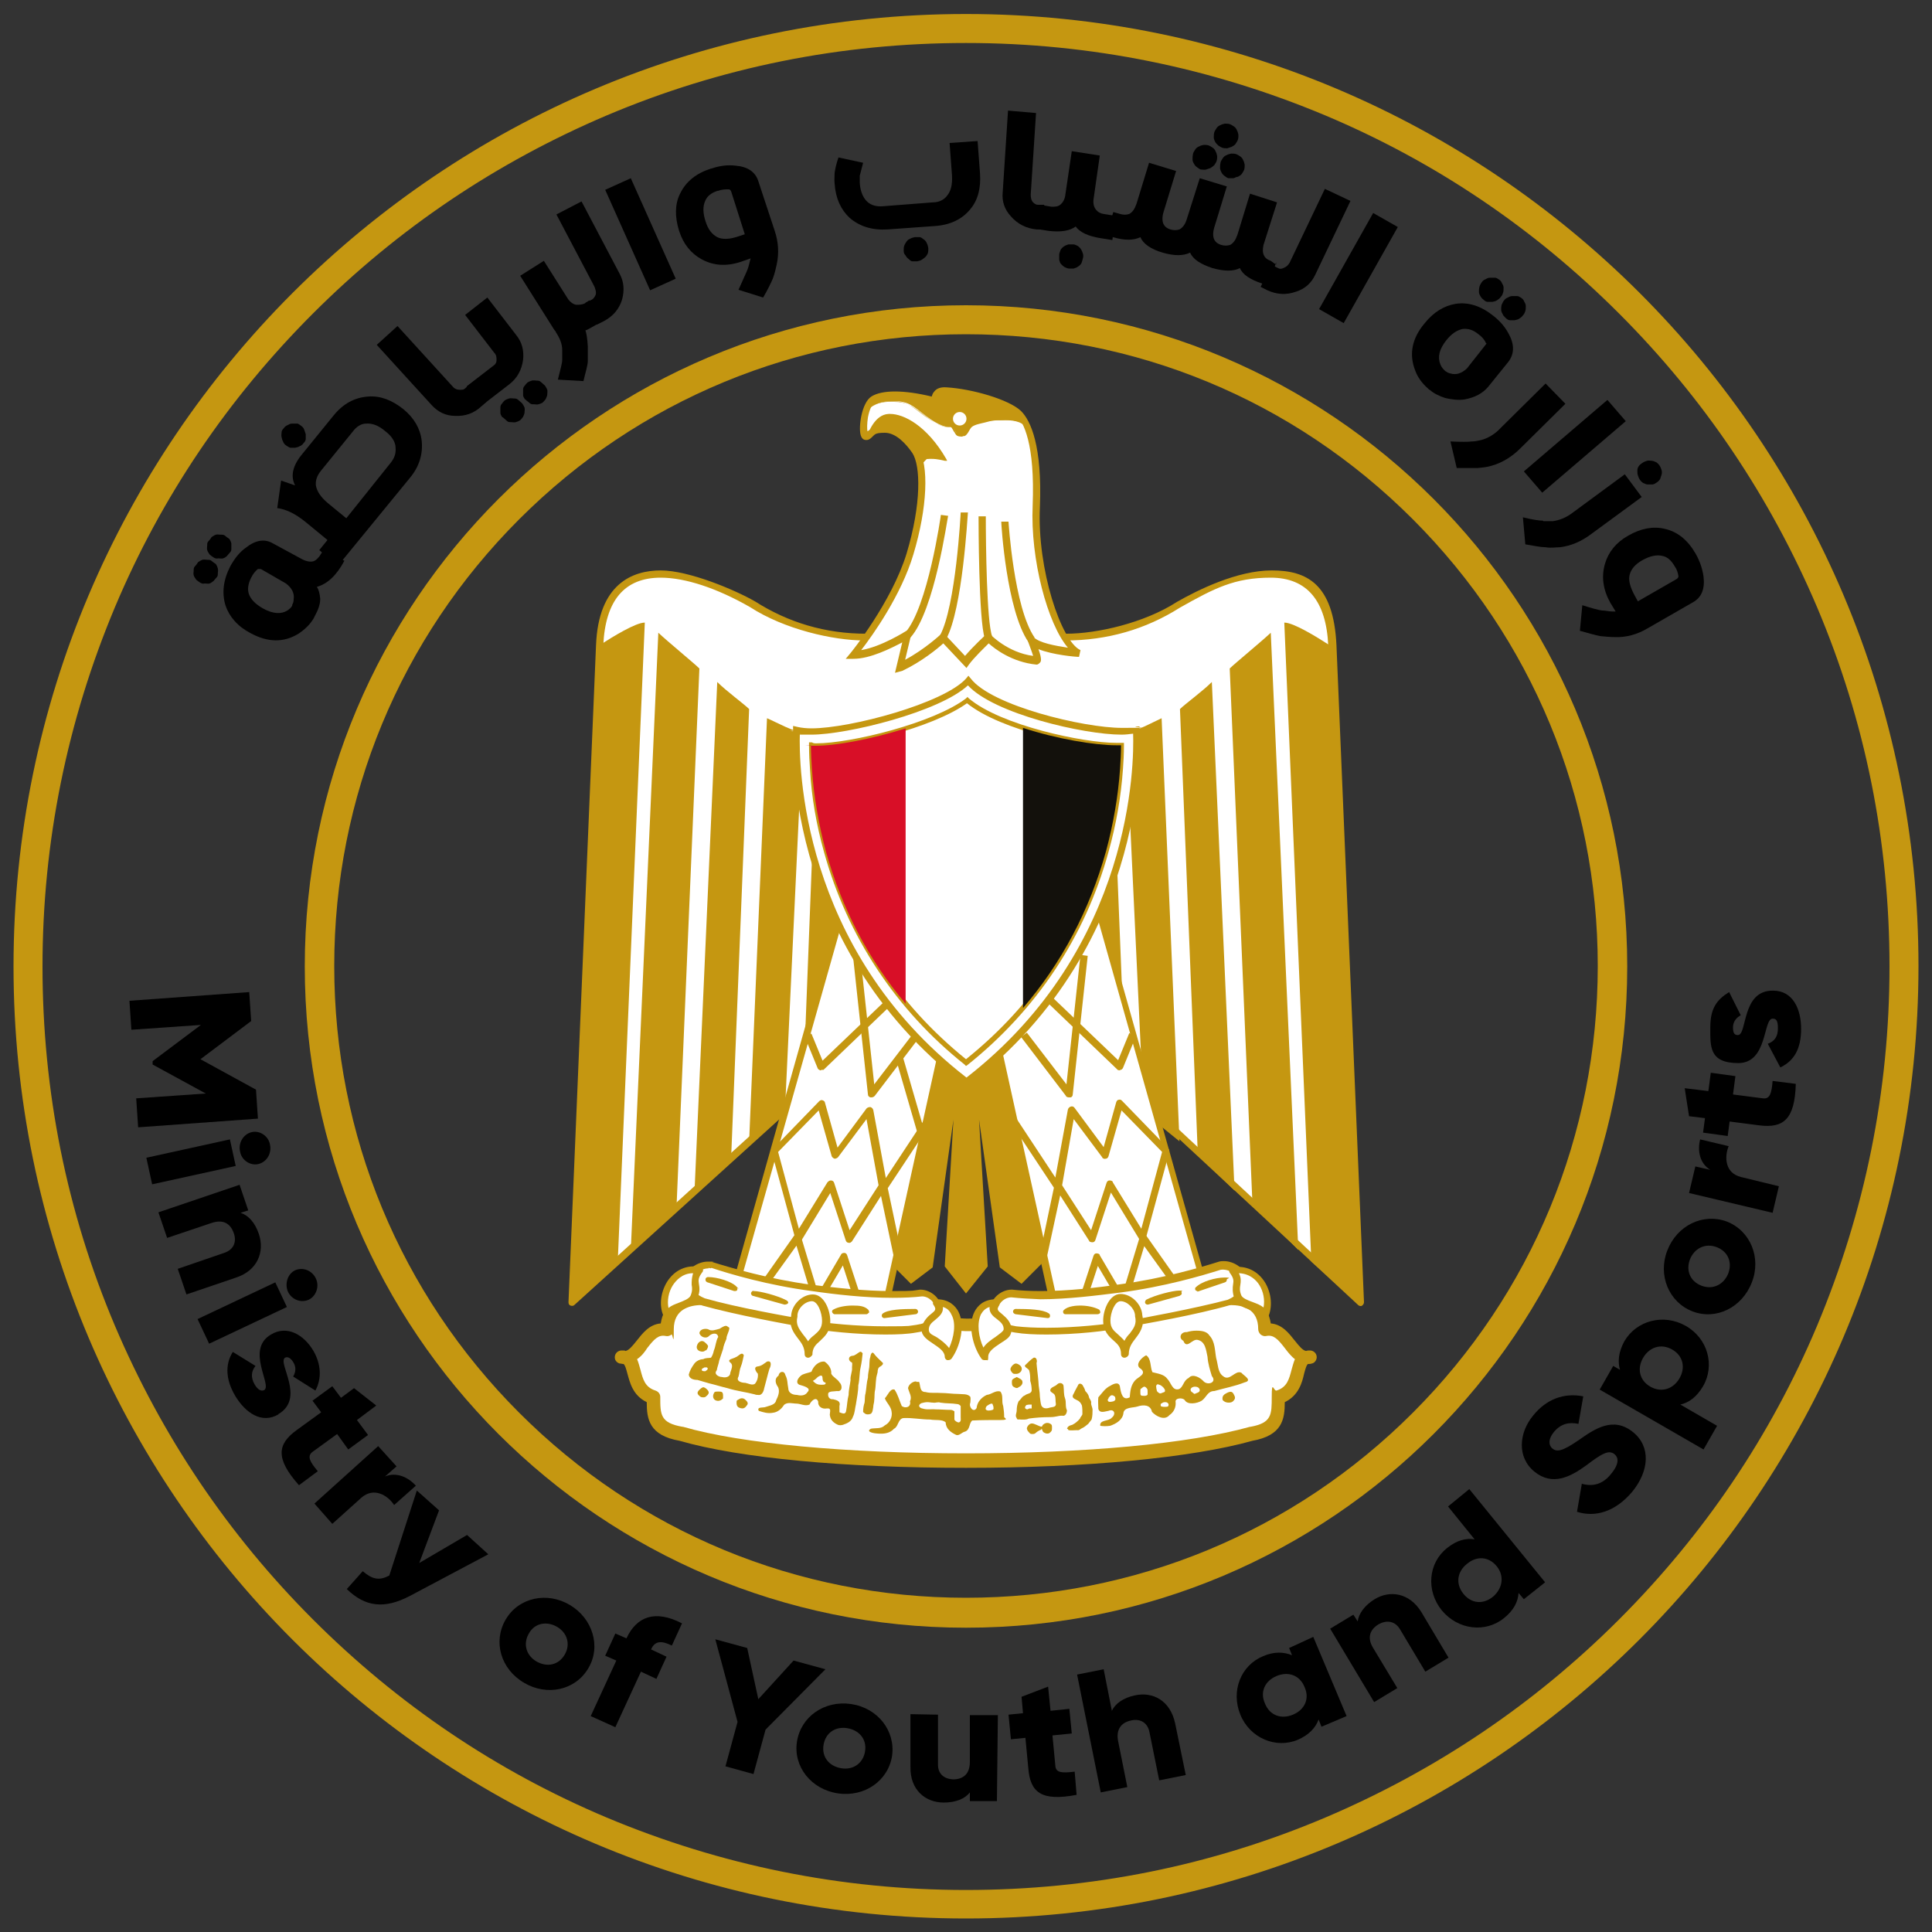 <svg xmlns="http://www.w3.org/2000/svg" viewBox="0 0 400 400"><rect x="0" y="0" width="400" height="400" fill="#333333" stroke="none"/><defs><style>      .cls-1 {        fill: #d80f27;      }      .cls-2 {        fill: #13110c;      }      .cls-3 {        fill: #c59711;      }      .cls-4 {        fill: #fff;      }    </style></defs><g><g id="Layer_2"><path class="cls-3" d="M200,8.9c25.8,0,50.8,5.1,74.4,15,22.8,9.6,43.2,23.4,60.8,41s31.3,38,41,60.8c10,23.6,15,48.6,15,74.4s-5.1,50.8-15,74.4c-9.6,22.8-23.4,43.2-41,60.8s-38,31.3-60.8,41c-23.6,10-48.6,15-74.4,15s-50.8-5.1-74.4-15c-22.8-9.6-43.2-23.4-60.8-41s-31.3-38-41-60.8c-10-23.6-15-48.6-15-74.4s5.1-50.8,15-74.4c9.6-22.8,23.4-43.2,41-60.8s38-31.3,60.8-41c23.6-10,48.6-15,74.4-15M200,2.9C91.1,2.9,2.8,91.2,2.8,200.1s88.3,197.1,197.2,197.1,197.2-88.3,197.2-197.2S308.9,2.9,200,2.9h0Z"></path><path class="cls-3" d="M200,69.2c35,0,67.8,13.6,92.5,38.3,24.7,24.7,38.3,57.6,38.3,92.5s-13.6,67.8-38.3,92.5-57.6,38.3-92.5,38.3-67.8-13.6-92.5-38.3-38.3-57.6-38.3-92.5,13.6-67.8,38.3-92.5,57.6-38.3,92.5-38.3M200,63.2c-75.6,0-136.9,61.3-136.9,136.9s61.3,136.9,136.9,136.9,136.9-61.3,136.9-136.9S275.6,63.2,200,63.2h0Z"></path><g><path d="M41.4,120.6c-.3-.2-.6-.4-.8-.6-.2-.3-.4-.6-.5-.9s0-.6,0-1,0-.6.3-.9.4-.5.6-.8c.3-.2.6-.4.9-.5s.6,0,1,0,.7,0,1,.3.6.4.8.6c.2.3.3.5.4.9s0,.6,0,1,0,.6-.3.9-.4.5-.6.7c-.3.2-.5.4-.8.5s-.6,0-1,0c-.4.1-.7,0-1-.2ZM44.2,115.4c-.3-.2-.6-.4-.8-.6-.2-.3-.4-.6-.5-.9s0-.6,0-1,0-.6.3-.9.4-.5.6-.8c.3-.2.6-.4.9-.5s.6,0,1,0,.7,0,1,.3.6.4.8.6c.2.3.3.5.4.9,0,.3,0,.6,0,1s0,.6-.3.9-.4.5-.6.7-.5.4-.8.5-.6,0-1,0c-.4.1-.7,0-1-.2ZM71.3,116.1c-1.6,3-3.5,4.8-5.7,5.4.4.6.6,1.4.7,2.5,0,1.2-.5,2.4-1.1,3.5l-.3.6c-.8,1.3-1.9,2.3-3.1,3.1-3.1,1.9-6.4,1.8-9.9-.1-2.7-1.4-4.4-3.4-5.2-5.7-.8-2.6-.5-5.3,1-8.2h0c.9-1.6,1.9-2.9,3.2-3.8,2-1.6,3.9-1.9,5.6-.9l5.9,3.2c.9.5,1.8.7,2.5.5.6-.2,1.3-.9,2-2.3l4.4,2.2ZM54.1,117.8c-.3,0-.6,0-.7,0-.5.4-1,1-1.4,1.8h0c-.6,1.2-.8,2.3-.5,3.3.4,1.2,1.4,2.2,3,3.1,2,1.1,3.7,1.2,5,.4.4-.3.8-.6,1-1q0,0,0-.2c.2-.3.3-.7.3-1.1.2-1.3-.4-2.4-1.6-3.3l-5.2-3Z"></path><path d="M67.8,111.8l-4.5-3.7c-2.2-1.8-4.2-2.7-5.9-2.9l.8-5.7,2.9,1c-1-1.9-.5-4.1,1.4-6.4l6.5-8c2-2.5,4.4-3.8,7.2-4,2.5-.2,4.9.7,7.3,2.6,2.2,1.8,3.5,4,3.8,6.5.3,2.8-.5,5.4-2.4,7.7l-14.9,18.2-3.9-3.2,1.7-2.1ZM59.2,92.2c-.3-.2-.5-.5-.6-.8-.2-.3-.2-.6-.3-.9s0-.7,0-1,.2-.6.5-.9c.2-.3.5-.5.8-.6.3-.2.6-.3.9-.3s.7,0,1,0,.6.3.9.5.5.5.6.8.2.6.3.9c0,.3,0,.6,0,1,0,.3-.2.6-.5.9-.2.3-.5.5-.8.6-.3.2-.6.2-.9.3-.3,0-.6,0-1,0-.3-.1-.6-.3-.9-.5ZM80.9,95.8c.8-1,1.1-2,1-3.1,0-1.2-.8-2.4-2.1-3.4-1.4-1.2-2.7-1.7-4-1.6-1,0-2,.6-2.8,1.7l-6.5,8c-.9,1.1-1.2,2.1-1.1,3.1.2,1.2,1,2.4,2.4,3.6l3.9,3.2,9.2-11.5Z"></path><path d="M82.3,67.5l11.4,12.5c.4.5.9.7,1.5.7s.8,0,1.1-.3l1-.9,3.4,3.7-1,.9c-1.6,1.5-3.4,2.1-5.5,2-1.9,0-3.5-.8-4.8-2.2l-11.4-12.5,4.3-3.9Z"></path><path d="M100.9,61.6l6,7.8c1.2,1.5,1.6,3.2,1.4,5.1-.3,2.1-1.2,3.8-2.9,5.1l-5.7,4.4-3.1-4,5.7-4.4c.3-.2.5-.6.5-1,0-.6,0-1.1-.5-1.6l-6-7.8,4.6-3.6ZM104,86.4c-.2-.3-.4-.6-.4-.9,0-.3,0-.7,0-1s0-.6.3-.9c.2-.3.4-.5.6-.7.3-.2.6-.3.9-.4s.7,0,1,0,.6,0,.9.3.5.4.8.7c.2.3.4.6.5.9s0,.6,0,1c0,.3-.2.6-.3.9-.2.3-.4.5-.6.7-.3.2-.6.3-.9.4s-.6,0-1,0-.6,0-.9-.3-.6-.5-.8-.7ZM108.7,82.7c-.2-.3-.4-.6-.4-.9,0-.3,0-.7,0-1s0-.6.3-.9c.2-.3.4-.5.6-.7.3-.2.6-.3.9-.4s.7,0,1,0,.6,0,.9.3.5.4.8.7c.2.3.4.6.5.9s0,.6,0,1c0,.3-.2.6-.3.9-.2.3-.4.5-.6.7s-.6.3-.9.4-.6,0-1,0-.6,0-.9-.3-.6-.4-.8-.7Z"></path><path d="M123.5,67.2c-1.4.8-2.1,1.2-2.3,1.2.2.5.4,1.6.5,3.3,0,.9,0,1.9,0,3,0,1-.5,2.4-.9,4.2l-5.3-.3c.5-2,.9-3.4.9-4.1,0-.8,0-1.4,0-2,0-1.3-.5-2.5-1.3-3.7,0-.2-.3-.4-.4-.6l-7-11.1,4.9-3.1,5,7.9c.5.7,1.1,1.1,1.7,1.2.6,0,1.2,0,1.8-.3l.9-.6,2.7,4.3-1.2.7Z"></path><path d="M120.4,41.7l7.9,15c.9,1.7,1,3.4.5,5.3-.6,2-1.9,3.5-3.8,4.5l-1.4.7-2.4-4.5,1.4-.7c.3-.2.5-.5.7-.9.2-.6,0-1.1-.2-1.7l-7.9-15,5.2-2.7Z"></path><path d="M130.6,36.9l9.3,20.8-5.3,2.4-9.3-20.8,5.3-2.4Z"></path><path d="M154.6,56.2c.3-.7.5-1.4.6-1.9l.2-.8-2,.7c-3,1-5.7.8-8.1-.5-2.2-1.2-3.8-3.1-4.7-5.9-.9-2.9-.9-5.5.2-7.7,1.2-2.5,3.3-4.2,6.4-5.2h.1c1.7-.6,3.4-.8,5-.6,2.5.2,4.1,1.3,4.7,3.2l3.4,10.3c.8,2.4.9,4.7.4,7-.2.9-.4,1.8-.8,2.9-.4.9-1,2.2-2,3.9l-5.1-1.6c.8-1.8,1.4-3.1,1.7-3.8ZM151.4,39.7c-.1-.3-.3-.5-.5-.5-.7,0-1.4,0-2.2.3h-.1c-1.3.4-2.2,1.1-2.6,2.1-.5,1.1-.5,2.5.1,4.3.5,1.6,1.3,2.6,2.4,3.2,1,.5,2.5.5,4.5-.2h0l1.2-.4-2.8-8.8Z"></path><path d="M178,36.4v1.4c.1,1.8.7,3.2,1.6,4,.8.7,1.8,1,3.2.9l10.3-.8c1.4,0,2.4-.6,3-1.4.8-1,1.1-2.3,1-4.2l-.5-6.7,5.8-.4.5,6.7c.2,3-.4,5.5-2,7.4-1.7,2.1-4.2,3.3-7.4,3.5l-9.7.7c-3.2.2-5.8-.6-7.9-2.4-1.8-1.7-2.9-4-3.1-7.1-.1-.7,0-1.4,0-2.2.1-.7.3-1.8.8-3.2l5.1,1.1c-.4,1.5-.6,2.3-.7,2.7ZM187.1,51.9c0-.3,0-.7.1-1s.3-.6.5-.9c.2-.3.5-.5.8-.6.3-.2.6-.2.9-.3.3,0,.7,0,1,0s.6.3.9.5.5.5.6.8c.2.3.2.6.3,1,0,.4,0,.7-.1,1s-.3.6-.5.8-.5.4-.8.6c-.3.2-.6.2-.9.3-.3,0-.7,0-1,0s-.6-.3-.8-.5c-.3-.2-.5-.5-.6-.7-.3-.3-.4-.6-.4-1Z"></path><path d="M214.5,23.4l-1.1,16.9c0,.6.1,1.2.5,1.6.3.3.6.5,1,.5h1.3c0,0-.3,5.1-.3,5.1h-1.3c-2.1-.2-3.9-1.1-5.3-2.7-1.3-1.4-1.9-3.1-1.7-5l1.1-16.9,5.8.5Z"></path><path d="M214.6,47.4l.7-5,2.4.4c.7,0,1.3,0,1.8-.4.6-.5,1-1.2,1.1-2.3l1.3-8.8,5.8.9-1.3,9.1c-.1.9.1,1.6.5,2.1s.9.8,1.6.9l2.5.4-.7,5-2.5-.4c-2.5-.4-4.2-1.2-5.1-2.4-1.2.9-3.1,1.2-5.6.9l-2.5-.4ZM219.3,52.6c.1-.3.2-.7.3-.9.2-.3.4-.5.7-.7s.6-.3.9-.4c.3,0,.6,0,1,0s.6.2.9.3c.3.2.5.4.7.7s.3.6.4.9c.1.3.1.7,0,1-.1.4-.2.7-.3,1-.2.3-.4.5-.7.7s-.6.3-.9.4c-.3,0-.7,0-1,0s-.6-.2-.9-.3c-.3-.2-.5-.4-.7-.6s-.3-.5-.4-.9v-1.2Z"></path><path d="M264.2,54.3l-1.5,4.8-1.4-.4c-2.4-.8-4-1.8-4.6-3.2-1.3.7-3.2.7-5.7,0-2.4-.8-4-1.8-4.6-3.2-1.4.7-3.3.7-5.7,0s-4-1.8-4.6-3.2c-1.4.7-3.3.7-5.7,0l-1.4-.4,1.5-4.8,1.4.4c.7.2,1.3.2,1.9,0,.7-.4,1.1-1,1.5-2.1l2.6-8.5,5.6,1.7-2.6,8.5c-.3,1-.3,1.9,0,2.5s.8.9,1.4,1.1c.7.2,1.3.2,1.9,0,.7-.4,1.2-1.1,1.5-2.1l2.7-8.5,5.6,1.7-2.6,8.5c-.3,1-.3,1.9,0,2.5s.8.9,1.4,1.1c.7.2,1.3.2,1.9,0,.7-.4,1.1-1,1.5-2.1l2.6-8.5,5.6,1.8-2.8,8.8c-.2.9-.2,1.6.1,2.2.3.6.8.9,1.4,1.1l1.1.8ZM247,31.8c.1-.3.3-.6.5-.9s.5-.5.8-.6c.3-.2.6-.2.9-.3.3,0,.7,0,1,.1s.6.3.9.5.5.5.6.8c.2.3.2.6.3.9,0,.3,0,.7-.1,1s-.3.6-.5.9c-.2.2-.5.4-.8.6-.3.1-.6.2-.9.3s-.7,0-1,0-.6-.3-.9-.5-.5-.5-.6-.7c-.2-.3-.3-.6-.3-.9s0-.7.1-1.1ZM251.4,27.4c.1-.3.3-.6.5-.9s.5-.5.8-.6c.3-.2.6-.2.9-.3.3,0,.7,0,1,.1s.6.3.9.5.5.5.6.8c.2.3.2.6.3.9,0,.3,0,.7-.1,1s-.3.6-.5.9-.5.4-.8.6c-.3.1-.6.2-.9.3-.3,0-.7,0-1-.1s-.6-.3-.9-.5c-.2-.2-.5-.5-.6-.7s-.3-.6-.3-.9,0-.7.1-1.1ZM252.7,33.6c.1-.3.3-.6.5-.9s.5-.5.8-.6c.3-.2.6-.2.9-.3.3,0,.7,0,1,.1s.6.3.9.5.5.5.6.8c.2.3.2.6.3.9,0,.3,0,.7-.1,1s-.3.6-.5.9c-.2.3-.5.4-.8.6-.3,0-.6.2-.9.3-.3,0-.7,0-1,0s-.6-.3-.9-.5-.5-.5-.6-.7-.3-.6-.3-.9c0-.4,0-.7.1-1.1Z"></path><path d="M279.6,41.6l-7.3,15.3c-.8,1.7-2.1,2.9-4,3.5-2,.7-3.9.6-5.9-.3l-1.4-.7,2.2-4.6,1.4.7c.3.2.7.2,1.1,0,.6-.2,1-.6,1.3-1.1l7.3-15.3,5.3,2.5Z"></path><path d="M289.4,47l-11.2,19.9-5.1-2.9,11.2-19.9,5.1,2.9Z"></path><path d="M303.2,82.7c-1.3.2-2.7,0-4-.3-1.2-.4-2.3-.9-3.2-1.7-.2,0-.3-.3-.5-.4-1.1-1-2-2.2-2.5-3.6-1.3-3.3-.7-6.6,1.9-9.7,1.9-2.4,4.1-3.7,6.5-4.1,2.7-.4,5.3.5,7.8,2.5h0c1.4,1.1,2.5,2.4,3.2,3.8,1.2,2.2,1.1,4.1-.1,5.7l-4.2,5.2c-1.1,1.3-2.7,2.2-4.9,2.6ZM307.8,71.1s-.1,0,0,0c-.1,0-.2,0-.2-.2-.3-.6-.8-1.2-1.5-1.7h0c-1.1-.9-2.1-1.2-3.2-1.1-1.2.2-2.4,1-3.5,2.4-1.4,1.8-1.8,3.4-1.2,4.9.2.5.4.8.8,1.2l.2.2c.3.2.6.4,1,.5,1.3.4,2.4,0,3.5-1l4.1-5.2ZM306.8,58.4c.2-.3.5-.5.8-.6.3-.2.6-.3.9-.3s.7,0,1,0,.6.2.9.4.5.5.6.8c.2.3.3.6.3.9s0,.7-.1,1-.2.6-.5.9c-.2.3-.5.5-.8.7s-.6.2-.9.3c-.3,0-.6,0-1,0-.3,0-.6-.2-.9-.5-.3-.2-.5-.5-.6-.7-.2-.3-.3-.6-.3-.9s0-.6.1-1c.1-.4.3-.7.5-1ZM311.4,62.2c.2-.3.5-.5.8-.6.3-.2.6-.3.9-.3s.7,0,1,0,.6.2.9.4.5.5.6.8c.2.3.3.6.3.9s0,.7-.1,1-.2.6-.5.9c-.2.3-.5.5-.8.7s-.6.2-.9.3c-.3,0-.6,0-1,0-.3,0-.6-.2-.9-.5s-.5-.5-.6-.8c-.2-.3-.3-.6-.3-.9s0-.6.1-1c.2-.4.3-.7.5-.9Z"></path><path d="M304.7,91.4c.8,0,1.4-.2,2-.3,1.4-.4,2.8-1.2,4-2.5l9.3-9.2,4.1,4.2-9.3,9.2c-1.8,1.8-3.8,3-5.9,3.6-.9.3-1.9.4-3,.5-1,0-2.4,0-4.3,0l-1.3-5.5c2.2.1,3.7.1,4.4,0Z"></path><path d="M336.6,87.2l-17.3,14.8-3.8-4.4,17.3-14.8,3.8,4.4Z"></path><path d="M319.5,107.9h2c1.5-.2,2.9-.8,4.3-1.9l10.6-7.8,3.5,4.7-10.5,7.7c-2,1.5-4.1,2.4-6.4,2.7-.9,0-1.9.2-3,0-1,0-2.4-.3-4.2-.6l-.5-5.6c2,.5,3.4.7,4.2.7ZM340.1,95.8c.3-.2.6-.3.9-.4s.7,0,1,0c.3,0,.6.2.9.3.3.2.5.4.7.7s.3.6.4.9.1.7,0,1-.2.6-.3.9c-.2.3-.4.5-.7.7s-.6.4-.9.4c-.3,0-.6,0-1,0-.3,0-.6-.2-.9-.3-.3-.2-.5-.4-.7-.7s-.3-.6-.4-.9-.1-.6-.1-1,.1-.6.3-.9.5-.5.8-.7Z"></path><path d="M331.7,126.4c.8,0,1.4.2,2,.2h.8l-1.1-1.8c-1.5-2.7-1.9-5.4-1.1-8.1.7-2.4,2.3-4.4,4.8-5.8,2.6-1.5,5.2-2,7.6-1.4,2.7.6,4.8,2.4,6.4,5.2h0c.9,1.6,1.4,3.2,1.6,4.7.3,2.5-.4,4.3-2.2,5.3l-9.4,5.4c-2.2,1.3-4.5,1.9-6.8,1.8-.9,0-1.9-.1-3-.2-1-.2-2.4-.6-4.2-1.1l.5-5.3c1.9.6,3.3,1,4.1,1.1ZM347.1,119.9c.3-.2.4-.4.4-.6-.1-.7-.3-1.4-.8-2.1h0c-.7-1.2-1.5-1.9-2.5-2.1-1.2-.3-2.6,0-4.2.9-1.4.8-2.3,1.8-2.6,3-.3,1.1.1,2.6,1.1,4.4h0l.6,1.1,8-4.6Z"></path></g><g><path d="M28.6,233.4l-.4-6,14.4-1-11-6v-.7l10-7.5-14.4,1-.4-6,24.8-1.8.4,6-10.5,7.9,11.5,6.3.4,6-24.8,1.8Z"></path><path d="M47.6,235.9l1.2,5.5-17.3,3.8-1.2-5.5,17.3-3.8ZM52.1,234.4c1.7-.4,3.5.8,3.8,2.6.4,1.8-.7,3.6-2.4,4s-3.5-.8-3.8-2.6c-.4-1.8.7-3.6,2.4-4Z"></path><path d="M48.9,264.5l-10.3,3.5-1.8-5.3,9.6-3.3c2.1-.7,2.6-2.4,2-4.1-.7-2-2.2-2.9-4.6-2.1l-9.2,3.1-1.8-5.3,16.8-5.7,1.8,5.3-1.6.5c1.6.5,3,2,3.8,4.4,1.2,3.6-.2,7.5-4.7,9Z"></path><path d="M57,265.5l2.4,5.1-16.1,7.6-2.4-5.1,16.1-7.6ZM61.1,263c1.6-.7,3.5,0,4.3,1.7s0,3.7-1.5,4.4c-1.6.7-3.5,0-4.3-1.7-.7-1.7,0-3.7,1.5-4.4Z"></path><path d="M57.7,292.8c-3.5,2.1-6.9-.3-9-3.8-1.9-3.2-2.2-6.4-.5-9.1l4.7,2.9c-.9,1.1-1,2.4-.2,3.8.7,1.2,1.4,1.5,2,1.2,1.7-1-3.9-8.4,1.4-11.5,3.3-2,6.8,0,8.8,3.4,1.5,2.6,1.8,5.6.4,8.2l-4.6-2.9c.5-.9.7-1.9,0-3-.5-.8-1.1-1.2-1.7-.9-1.6,1.1,4.3,8.4-1.4,11.7Z"></path><path d="M69.8,296.9l-5.1,3.7c-1.2.9-.5,2.1,1.1,4l-3.9,2.9c-4.9-5.5-4.5-8.5-.5-11.4l5.1-3.7-1.8-2.4,4.1-3,1.8,2.4,2.7-2,4.6,3.6-4,3,2.3,3.1-4.1,3-2.3-3.2Z"></path><path d="M86.1,307.6l-4.5,4c-1.3-2-4.2-3.8-6.8-1.5l-6,5.4-3.7-4.2,13.2-11.9,3.8,4.2-2.4,2.1c2.3-1,4.8.1,6.4,1.9Z"></path><path d="M101.1,321.8l-16.2,8.6c-5.3,2.8-9.3,2.3-13.1-1.4l3.3-3.7c2,1.7,3.4,2,5.5.9l5.7-17.6,4.6,4.1-4.1,10.9,9.9-5.8,4.4,4Z"></path><path d="M104.7,335.3c2.7-4.6,8.6-5.8,13.3-3,4.7,2.8,6.5,8.6,3.8,13.1-2.7,4.6-8.6,5.8-13.3,3-4.8-2.8-6.5-8.5-3.8-13.1ZM116.9,342.6c1.3-2.2.5-4.6-1.6-5.8-2.1-1.2-4.6-.8-5.8,1.4-1.3,2.2-.5,4.6,1.6,5.8s4.5.8,5.8-1.4Z"></path><path d="M134.8,341.5l3.2,1.5-2.1,4.6-3.2-1.5-5.3,11.5-5.1-2.3,5.3-11.5-2.3-1,2.1-4.6,2.3,1c2.1-4.5,5.9-6,11.5-3.1l-2.1,4.6c-2-1-3.5-1.1-4.3.8Z"></path><path d="M158.5,358.1l-2.5,9.2-5.8-1.6,2.5-9.2-4.6-17.1,6.6,1.8,2.3,10.6,7.3-8,6.6,1.8-12.4,12.5Z"></path><path d="M165,360.6c.8-5.2,5.7-8.6,11.2-7.8,5.5.8,9.2,5.5,8.5,10.7-.8,5.2-5.7,8.6-11.2,7.8-5.5-.8-9.3-5.5-8.5-10.7ZM179.1,362.6c.4-2.5-1.2-4.4-3.7-4.8s-4.5,1-4.9,3.5,1.2,4.4,3.7,4.8c2.4.4,4.5-1,4.9-3.5Z"></path><path d="M206.6,355.1l-.2,17.8h-5.6v-1.8c-1,1.3-2.9,2.1-5.4,2.1-3.8,0-7-2.6-6.9-7.4v-10.9c.1,0,5.7.1,5.7.1v10.1c-.1,2.2,1.3,3.2,3.1,3.3,2.1,0,3.5-1.1,3.5-3.6v-9.7h5.8Z"></path><path d="M217.9,359.3l.6,6.3c.1,1.5,1.5,1.5,4,1.2l.4,4.8c-7.3,1.4-9.6-.5-10-5.5l-.6-6.3-3,.3-.5-5.1,3-.3-.3-3.4,5.5-2.1.5,5,3.9-.4.5,5.1-4,.4Z"></path><path d="M243.3,356.8l2.2,10.7-5.5,1.1-2-9.9c-.4-2.2-2.1-2.9-3.8-2.5-2,.4-3.2,1.8-2.7,4.3l1.9,9.5-5.5,1.1-4.9-24.4,5.5-1.1,1.7,8.6c.7-1.5,2.4-2.7,4.8-3.2,3.7-.8,7.3,1.1,8.3,5.8Z"></path><path d="M271.9,338.9l6.9,16.4-5.2,2.2-.6-1.5c-.6,1.7-2,3.2-4.3,4.2-4.5,1.9-9.9-.3-11.9-5.2-2-4.9.1-10.2,4.7-12.1,2.3-1,4.3-.9,6-.2l-.6-1.5,5-2.3ZM270.1,349.3c-1-2.5-3.4-3.3-5.8-2.3s-3.5,3.3-2.4,5.7c1,2.5,3.4,3.3,5.8,2.3s3.5-3.3,2.4-5.7Z"></path><path d="M294.3,333.8l5.6,9.4-4.8,2.9-5.2-8.7c-1.1-1.9-2.9-2-4.5-1.1-1.8,1.1-2.4,2.8-1.1,4.9l5,8.3-4.8,2.9-9.1-15.2,4.8-2.9.9,1.4c.2-1.6,1.4-3.3,3.5-4.6,3.1-1.9,7.2-1.4,9.7,2.7Z"></path><path d="M304.2,308.3l15.7,19.3-4.4,3.5-1.1-1.3c-.1,1.8-1,3.6-3,5.2-3.8,3.1-9.5,2.5-12.9-1.6-3.3-4.1-2.8-9.8,1.1-12.9,2-1.6,3.9-2.1,5.7-1.8l-5.5-6.8,4.4-3.6ZM309.9,324.3c-1.7-2.1-4.2-2.2-6.2-.5-2,1.6-2.4,4.1-.7,6.2s4.2,2.2,6.2.5c1.9-1.7,2.3-4.2.7-6.2Z"></path><path d="M326.5,313l1-5.8c2.2.6,4.3.2,6.1-2.1,1.8-2.2,1.4-3.4.7-4-1.2-1-2.6-.2-5.9,2.3-3.3,2.4-7,4.3-10.7,1.3s-3.2-8.1-.3-11.6c2.7-3.4,6.4-4.8,10.4-4l-1,5.7c-1.9-.4-3.6-.1-5.1,1.7-1.2,1.5-1.1,2.7-.3,3.4.9.7,1.9.7,5.4-1.7,3.4-2.4,7.2-5,11.3-1.7,3.7,3,3.4,8-.2,12.4-3.5,4.1-7.6,5.3-11.4,4.1Z"></path><path d="M349,274.5c4.6,2.6,6.1,8.2,3.6,12.5-1.3,2.2-2.9,3.4-4.7,3.8l7.6,4.4-2.8,4.9-21.5-12.4,2.8-4.9,1.4.8c-.5-1.7-.3-3.7.9-5.9,2.5-4.3,8.1-5.8,12.7-3.2ZM346.2,279.4c-2.3-1.3-4.7-.5-6,1.7s-.8,4.7,1.5,6,4.7.5,6-1.7.8-4.7-1.5-6Z"></path><path d="M350.4,271.5c-4.9-1.9-7.2-7.5-5.2-12.6,2-5.2,7.4-7.8,12.3-6,4.9,1.9,7.2,7.5,5.2,12.6-2,5.2-7.4,7.9-12.3,6ZM355.4,258.2c-2.4-.9-4.6.3-5.5,2.5-.9,2.3,0,4.6,2.4,5.5s4.6-.3,5.5-2.5c.9-2.3,0-4.6-2.4-5.5Z"></path><path d="M352,235.9l5.9,1.4c-.9,2.2-.8,5.6,2.6,6.4l7.8,1.9-1.3,5.5-17.3-4.1,1.3-5.5,3.1.7c-2.2-1.3-2.7-4-2.1-6.3Z"></path><path d="M358.8,226.6l6.2.8c1.5.2,1.8-1.2,2-3.6l4.8.6c-.2,7.4-2.6,9.2-7.5,8.6l-6.2-.8-.4,3-5.1-.7.4-3-3.3-.4-.9-5.8,4.9.6.5-3.8,5.1.7-.5,3.8Z"></path><path d="M367.1,205.1c4.1,0,5.8,3.8,5.8,7.9s-1.4,6.6-4.3,8l-2.6-4.9c1.4-.5,2.1-1.5,2.1-3.2s-.4-2-1.1-2c-2,0-1,9.2-7.1,9.2s-5.8-3.5-5.8-7.4,1.3-5.7,3.9-7.3l2.4,4.8c-.9.5-1.6,1.3-1.6,2.5s.3,1.6,1,1.6c2,0,.7-9.3,7.3-9.2Z"></path></g><g><g><path class="cls-4" d="M201,194.8l80.7,74.9-5.7-136c-.8-20.6-18.8-15.9-31.8-8.4-13.2,8.4-28.2,8.4-44.1,2.9-15.9,5.6-30.9,5.6-44.1-2.9-13-7.4-30.9-12.2-31.8,8.4l-5.7,136,82.5-74.9h0Z"></path><path class="cls-3" d="M281.7,270.4c-.2,0-.4-.1-.5-.2l-80.2-74.4-82.1,74.4c-.2.2-.5.2-.8.1s-.4-.4-.4-.7l5.7-136c.5-12.8,7.6-15.5,13.4-15.5s15.3,4,19.5,6.4c6.9,4.4,14.6,6.7,23,6.7s13.3-1.3,20.5-3.8c.2,0,.3,0,.5,0,7.3,2.5,14.2,3.8,20.5,3.8s16.1-2.2,22.9-6.6c4.2-2.4,12.4-6.5,19.6-6.5s12.8,2.7,13.4,15.5l5.7,136c0,.3-.2.6-.4.7,0,.1-.2.1-.3.1ZM136.8,119.6c-7.5,0-11.5,4.7-11.9,14.1l-5.7,134.2,81.2-73.7c.3-.3.7-.3,1,0l79.3,73.7-5.7-134.2c-.4-9.3-4.4-14.1-11.9-14.1s-11.7,2.2-18.8,6.2c-7.1,4.5-15.1,6.8-23.7,6.8s-13.4-1.3-20.8-3.8c-7.3,2.5-14.3,3.8-20.8,3.8s-16.6-2.3-23.7-6.9c-6.8-3.9-13.4-6.1-18.5-6.1Z"></path></g><g id="w"><path class="cls-3" d="M133.5,128.9l-5.6,132.3-9.5,8.4,5.7-136c2.8-1.8,7.5-4.7,9.4-4.7h0Z"></path><path class="cls-3" d="M144.8,138.4l-4.7,110.7-9.5,9.7,5.7-127.8c1.9,1.8,7.5,6.4,8.5,7.4h0Z"></path><path class="cls-3" d="M155.1,146.8l-3.7,92.3-7.6,7.4,4.7-105.3c1.9,1.9,5.6,4.6,6.6,5.6h0Z"></path><path class="cls-3" d="M166.2,151.6l-3.7,78.7-7.4,6,3.7-87.6c1.9.8,5.6,2.9,7.4,2.9h0Z"></path><path class="cls-3" d="M176.6,151.6l-2.7,65.6-7.6,7.4,2.8-72.2c1.9,0,6.6,0,7.5-.8h0Z"></path></g><g id="w-2" data-name="w"><path class="cls-3" d="M265.9,128.9c1.9,0,6.6,2.9,9.4,4.7l5.7,136-9.5-8.4-5.6-132.3h0Z"></path><path class="cls-3" d="M254.6,138.4c1-1,6.6-5.6,8.5-7.4l5.7,127.8-9.5-9.7-4.7-110.7h0Z"></path><path class="cls-3" d="M244.3,146.8c1-1,4.7-3.7,6.6-5.6l4.7,105.3-7.6-7.4-3.7-92.3h0Z"></path><path class="cls-3" d="M233.1,151.6c1.9,0,5.6-2.1,7.4-2.9l3.7,87.6-7.4-6-3.7-78.7h0Z"></path><path class="cls-3" d="M222.8,151.6c.9.8,5.6.8,7.4.8l2.9,72.2-7.6-7.4-2.7-65.6h0Z"></path></g><g><path class="cls-3" d="M203.8,209.7l11.3,51.5-3.7,3.7-3.9-2.9-6.4-46,2.7,46-3.7,4.7-3.7-4.7,2.7-46-6.4,46-3.9,2.9-3.7-3.7,11.3-51.5h7.4Z"></path><path class="cls-3" d="M200,267.8l-4.4-5.6,1.8-30.4-4.3,30.6-4.5,3.4-4.3-4.3,11.5-52.4h8.5l11.5,52.4-4.3,4.3-4.5-3.4-4.3-30.6,1.8,30.4-4.5,5.6ZM197,261.9l3.1,3.9,3.1-3.9-2.7-45.7h1.3c0-.1,6.4,45.6,6.4,45.6l3.2,2.4,3.1-3.1-11.1-50.7h-6.4l-11.1,50.7,3.1,3.1,3.2-2.4,6.4-45.7h1.3c0,.1-2.9,45.8-2.9,45.8Z"></path></g><g id="b"><g><path class="cls-4" d="M174.7,187l-22.5,79.8,30.9,4.7,13.2-60-21.6-24.5h0Z"></path><path class="cls-3" d="M183.1,272.1h-.1l-30.9-4.7c-.2,0-.4-.1-.5-.3-.1-.2-.1-.4-.1-.6l22.5-79.8c.1-.2.3-.4.5-.5.3-.1.5,0,.7.2l21.6,24.5c.1.2.2.4.2.6l-13.2,60c0,.4-.3.6-.7.6ZM153.1,266.1l29.5,4.5,13-59-20.5-23.3-22,77.8Z"></path></g><path class="cls-3" d="M170,221.6h-.2c-.2-.1-.4-.2-.5-.4l-2.7-6.6,1.4-.6,2.3,5.6,13.8-13.2,1,1.1-14.6,14c-.2,0-.3,0-.5,0Z"></path><path class="cls-3" d="M180.4,227.2h-.2c-.3-.1-.5-.3-.5-.6l-3.1-28.7,1.5-.2,2.9,26.8,8.2-10.7,1.2.9-9.3,12.2c-.2.2-.4.3-.7.3Z"></path><rect class="cls-3" x="187.8" y="218.5" width="1.5" height="18.2" transform="translate(-55.9 61.5) rotate(-16.2)"></rect><path class="cls-3" d="M185.3,261.4l-2.9-13.8-6,9.4c-.2.2-.4.4-.7.3-.3,0-.5-.2-.6-.5l-3.2-9.8-5.9,9.7c-.2.3-.4.4-.7.4s-.5-.3-.6-.5l-4.9-18c-.1-.3,0-.5.2-.7l9.6-9.9c.2-.2.5-.3.7-.2.3.1.5.3.5.5l2.6,9.3,6-8.1c.2-.2.5-.3.8-.3.3.1.5.3.6.6l2.6,14.1,9.3-14.1,1.3.8-10.2,15.4,3.2,15.2-1.7.2ZM172,244.4h0c.4,0,.6.2.7.5l3.2,9.8,6-9.3-2.5-13.7-5.9,7.9c-.2.2-.5.3-.7.3-.3-.1-.5-.3-.6-.5l-2.7-9.5-8.4,8.6,4.3,15.9,5.9-9.6c.2-.2.4-.4.7-.4Z"></path><path class="cls-3" d="M177.7,271.8l-3.2-9.8-4.7,8c-.2.3-.4.4-.7.4s-.5-.2-.6-.5l-3.6-12-5.4,7.5-1.2-.9,6.2-8.8c.2-.2.4-.4.7-.3.3,0,.5.2.6.5l3.6,11.9,4.7-8c.1-.3.4-.4.7-.4s.5.2.6.5l3.7,11.3-1.4.6Z"></path></g><g id="b-2" data-name="b"><g><path class="cls-4" d="M227.1,187l-21.6,24.5,13.2,60,30.9-4.7-22.5-79.8h0Z"></path><path class="cls-3" d="M218.7,272.3l30.9-4.7c.2,0,.4-.1.5-.3,0-.2.2-.4,0-.6l-22.5-79.8c0-.3-.2-.4-.5-.5s-.5,0-.7.2l-21.6,24.5c-.2.2-.2.4-.2.6l13.2,60c0,.3.4.5.7.5s0,0,0,.1ZM226.8,188.5l21.9,77.7-29.5,4.5-13-59,20.6-23.2Z"></path></g><path class="cls-3" d="M232,221.5c.2,0,.4-.2.5-.4l2.7-6.6-1.4-.6-2.3,5.6-13.8-13.2-1,1.1,14.6,14c0,.1.3.2.5.2q0,0,.2-.1Z"></path><path class="cls-3" d="M221.6,227.2c.3,0,.5-.3.5-.6l3.1-28.7-1.5-.2-2.9,26.8-8.2-10.7-1.2.9,9.3,12.2c0,.2.4.3.6.3h.3Z"></path><polygon class="cls-3" points="215 236.7 210 219.2 210 219.2 215 236.7"></polygon><path class="cls-3" d="M219.5,247.5l6,9.4c0,.2.4.3.7.3s.5-.2.6-.5l3.2-9.8,5.9,9.7c0,.3.4.4.7.4s.5-.2.6-.5l4.9-18c0-.2,0-.5-.2-.7l-9.6-9.9c-.2-.2-.4-.3-.7-.2-.2,0-.4.2-.5.5l-2.6,9.3-6-8.1c-.2-.3-.5-.4-.8-.3s-.5.3-.6.6l-2.6,14.1-9.3-14.1-1.2.8,10.2,15.4-3.2,15.2,1.5.3,3-13.9ZM222.3,231.7l5.9,7.9c0,.2.4.4.7.3.3,0,.5-.2.6-.5l2.7-9.5,8.4,8.6-4.3,15.9-5.9-9.6c0-.3-.4-.4-.7-.4s-.5.2-.6.5l-3.2,9.8-6-9.3,2.4-13.7Z"></path><path class="cls-3" d="M227.3,262.1l4.7,8c0,.3.4.4.7.4s.5-.2.6-.5l3.6-12,5.4,7.5,1.2-.9-6.2-8.8c0-.2-.4-.3-.7-.3s-.5.2-.6.5l-3.6,11.9-4.7-8c0-.3-.4-.4-.7-.4s-.5.2-.6.5l-3.7,11.3,1.4.5,3.2-9.7Z"></path></g><g><g><path class="cls-4" d="M200,302.5c23.5,0,46-1.9,59.1-5.6,5.6-1,5.6-3.9,5.6-7.6,5.6-1.9,2.7-8.4,6.6-8.4-3.9,1-4.7-6.6-9.5-5.6,0-6.6-6.6-7.4-12.2-5.6-11.2,3.7-30.9,4.6-49.7,4.6-18.8-.8-38.4-.8-49.7-4.6-5.6-1.9-12.2-1-12.2,5.6-4.7-1-5.6,6.6-9.5,5.6,3.9,0,1,6.6,6.6,8.4,0,3.7,0,6.6,5.7,7.6,13.3,3.7,35.8,5.6,59.2,5.6h0Z"></path><path class="cls-3" d="M200,303.9c-25.2,0-46.8-2-59.3-5.6-6.3-1.1-6.8-4.5-6.8-8-2.9-1.4-3.5-4.1-4-5.9-.3-1.1-.5-1.8-.8-2-.3,0-.5-.1-.8-.1-.7-.2-1.1-.8-1-1.5s.7-1.2,1.4-1.2.6,0,.8.1c.7-.1,1.5-1.1,2.3-2.1,1.2-1.5,2.6-3.4,5-3.6.6-4,3.7-6.4,8.5-6.4s3.6.3,5.4.9c9.1,3,23.7,3.5,39.2,4.1,3.4.1,6.7.2,10.1.4,24,0,40.1-1.5,49.2-4.5,1.8-.6,3.7-.9,5.4-.9,4.8,0,7.9,2.4,8.5,6.4,2.4.2,3.8,2.1,5,3.6.8,1,1.6,2,2.3,2.1.3-.1.5-.1.8-.1.7,0,1.3.5,1.4,1.2s-.4,1.4-1,1.5c-.3.1-.5.1-.8.1-.3.2-.5.9-.8,2-.4,1.8-1.1,4.5-4,5.9,0,3.5-.5,6.9-6.7,8-12.5,3.5-34.2,5.6-59.3,5.6ZM131.9,281.4c.3.7.5,1.5.7,2.2.5,1.9.9,3.6,3.1,4.3.6.2,1,.7,1,1.3,0,3.7,0,5.4,4.6,6.2h.1c12.1,3.5,34,5.5,58.6,5.5s46.3-2,58.8-5.5h.1c4.4-.8,4.4-2.5,4.4-6.2s.4-1.1,1-1.3c2.2-.7,2.6-2.4,3.1-4.3.2-.7.4-1.5.7-2.2-.8-.6-1.5-1.5-2.1-2.3-1.4-1.8-2.3-2.8-3.8-2.5-.4.1-.8,0-1.2-.3-.3-.3-.5-.7-.5-1.1,0-4.2-3.1-5-5.8-5s-3,.3-4.6.8c-9.4,3.1-25.8,4.6-50.1,4.6-3.4-.2-6.8-.3-10.1-.4-15.7-.6-30.5-1.1-40-4.2-1.6-.5-3.1-.8-4.6-.8-2.6,0-5.8.9-5.8,5s-.2.8-.5,1.1c-.3.3-.8.4-1.2.3-1.5-.3-2.4.7-3.8,2.5-.5.8-1.2,1.7-2.1,2.3Z"></path></g><g><path class="cls-4" d="M168.1,266.8c7.6,1,16.1,1.9,22.6,1,3.7,0,6.4,6.4-1,7.4-6.6.8-16.9,0-22.5-1-4.7-.8-15-2.7-21.6-4.6-6.6-2.9-1.9-8.4,1.9-7.6,5.7,1.9,13.2,3.8,20.6,4.8h0Z"></path><path class="cls-3" d="M183.3,276.3c-6,0-12.5-.7-16.2-1.4-4.1-.7-14.9-2.7-21.7-4.6-4-1.7-4-4.2-3.8-5.2.4-2.2,2.7-3.9,5-3.9s.6,0,.9.1c3.9,1.2,11.6,3.5,20.5,4.7h.1c4.7.6,10.8,1.3,16.4,1.3s4.2-.1,6-.3h0c2.3,0,4.4,1.9,4.5,4.2.1.9-.1,4-5.4,4.7-1.6.3-3.8.4-6.3.4ZM146.7,262.6c-1.6,0-3.3,1.3-3.6,2.7-.3,1.4.7,2.6,2.8,3.5,6.6,1.9,17.4,3.8,21.5,4.5,3.7.7,10.1,1.3,16,1.3s4.5-.1,6.3-.3c2.7-.4,4.2-1.5,4.1-3.1-.1-1.5-1.5-2.8-2.9-2.8-1.7.2-3.8.3-6.1.3-5.7,0-11.9-.7-16.7-1.4-9.1-1.2-16.9-3.5-20.8-4.8-.2.2-.4,0-.6,0Z"></path></g><g><path class="cls-4" d="M232,266.8c-7.6,1-16.1,1.9-22.5,1-3.9,0-6.6,6.4.8,7.4,6.6.8,16.9,0,22.5-1,4.7-.8,15-2.7,21.6-4.6,6.6-2.9,1.9-8.4-1.9-7.6-5.6,1.9-13.1,3.8-20.5,4.8h0Z"></path><path class="cls-3" d="M216.7,276.3c-2.5,0-4.7-.1-6.5-.4-5.2-.7-5.4-3.8-5.3-4.7.2-2.3,2.3-4.2,4.6-4.2,1.8.2,3.8.3,6,.3,5.6,0,11.7-.7,16.4-1.4,8.9-1.2,16.7-3.5,20.5-4.7.4-.1.7-.1,1-.1,2.3,0,4.6,1.8,5,3.9.2,1,.3,3.5-3.7,5.2-6.9,2-17.7,3.9-21.8,4.6-3.7.8-10.2,1.5-16.2,1.5ZM209.4,268.6c-1.6,0-2.9,1.5-3,2.9-.1,1.6,1.4,2.7,4,3.1,1.8.2,3.9.3,6.3.3,5.9,0,12.3-.7,15.9-1.3,4.1-.7,14.8-2.7,21.6-4.5,2-.9,3-2.1,2.7-3.5-.3-1.6-2.5-3-4.2-2.7-3.8,1.2-11.6,3.5-20.7,4.7-4.8.6-11,1.4-16.6,1.4-2.2-.1-4.2-.2-6-.4Z"></path></g><g><path class="cls-4" d="M144.8,263.1c-5.7-1-8.4,5.6-6.6,9.3.8-1.9,4.7-1.9,5.6-3.7,1-2.9-.9-2.9,1-5.6h0Z"></path><path class="cls-3" d="M138.2,273.1c-.3,0-.5-.2-.7-.4-1.1-2.1-.8-5,.6-7.3,1.5-2.4,4-3.6,6.8-3.1.3,0,.5.2.6.4.1.2.1.5-.1.7-.9,1.2-.8,1.7-.7,2.4.1.7.3,1.5-.3,3-.6,1.3-1.9,1.8-3.2,2.3-1,.4-2.1.8-2.4,1.5,0,.3-.3.5-.6.5h0ZM143.5,263.6c-2.3,0-3.6,1.6-4.2,2.5-.9,1.4-1.2,3.2-.9,4.7.6-.5,1.4-.8,2.2-1.1,1-.4,2.1-.8,2.4-1.5.4-1,.3-1.6.2-2.2,0-.7,0-1.4.3-2.4Z"></path></g><g><path class="cls-4" d="M167.3,280.4c0-3.7,3.7-3.3,3.7-7s-1-4.7-2.9-4.7-3.7,1.9-3.7,3.7c-.9,3.7,2.9,4.3,2.9,8Z"></path><path class="cls-3" d="M167.3,281.1c-.4,0-.7-.3-.7-.7,0-1.5-.7-2.4-1.4-3.3-.9-1.2-1.9-2.5-1.4-4.7.1-2.2,2.2-4.4,4.5-4.4s3.6,3.2,3.6,5.5-1.2,3.2-2.1,4.1c-.9.8-1.6,1.4-1.6,2.9-.2.3-.5.6-.9.6ZM168.1,269.4c-1.4,0-3,1.5-3,3v.2c-.4,1.6.3,2.5,1.1,3.6.4.5.8,1,1.1,1.5.4-.6.9-1,1.3-1.3.9-.8,1.6-1.4,1.6-2.9,0-1.7-.9-4.1-2.1-4.1Z"></path></g><g><path class="cls-4" d="M194,269.6c5.6,0,5,7.4,2.3,11.2,0-2.7-4.7-3.7-4.7-5.6,0-2.9,4.3-2.9,2.4-5.6h0Z"></path><path class="cls-3" d="M196.3,281.6h-.2c-.3-.1-.5-.4-.5-.7,0-1.1-1.2-1.9-2.4-2.7-1.2-.8-2.4-1.6-2.4-2.9s1.1-2.6,1.9-3.2c1-.8,1.2-1,.6-1.9-.2-.2-.2-.5,0-.8.1-.2.4-.4.7-.4,2.5,0,3.8,1.4,4.4,2.5,1.5,2.9.4,7.3-1.4,9.8-.2.2-.4.3-.7.3ZM195.2,270.6c.2,1.2-.8,2-1.5,2.6-.9.7-1.4,1.2-1.4,2.1s.9,1.1,1.7,1.6c.9.6,1.8,1.3,2.5,2.2,1-2.2,1.5-5.1.5-6.9-.4-.9-1-1.4-1.8-1.6Z"></path></g><g><path class="cls-4" d="M255.3,263.1c5.7-1,8.5,5.6,6.6,9.3-.8-1.9-4.7-1.9-5.6-3.7-1-2.9.9-2.9-1-5.6h0Z"></path><path class="cls-3" d="M261.9,273.1h0c-.3,0-.6-.2-.7-.4-.3-.7-1.4-1.1-2.4-1.5-1.3-.5-2.6-1-3.2-2.2-.5-1.5-.4-2.4-.3-3.1s.2-1.2-.7-2.4c-.1-.2-.2-.5-.1-.7s.3-.4.6-.4c2.8-.5,5.3.7,6.8,3.1,1.4,2.3,1.6,5.2.6,7.3-.1.2-.3.3-.6.3ZM256.5,263.6c.5,1,.4,1.7.3,2.4-.1.6-.2,1.2.2,2.2.3.6,1.3,1,2.4,1.4.8.3,1.6.6,2.2,1.1.3-1.5,0-3.3-.9-4.7-.5-.8-1.8-2.3-4.2-2.4Z"></path></g><g><path class="cls-4" d="M232.8,280.4c0-3.7-3.7-3.3-3.7-7s1-4.7,2.9-4.7,3.7,1.9,3.7,3.7c.8,3.7-2.9,4.3-2.9,8h0Z"></path><path class="cls-3" d="M232.8,281.1c-.4,0-.7-.3-.7-.7,0-1.5-.7-2.1-1.6-2.9s-2.1-1.9-2.1-4.1,1.3-5.5,3.6-5.5,4.4,2.2,4.5,4.4c.5,2.3-.5,3.6-1.4,4.8-.7.9-1.4,1.8-1.4,3.3-.1.4-.5.7-.9.7ZM232,269.4c-1.2,0-2.1,2.4-2.1,4s.7,2.1,1.6,2.9c.4.4.9.8,1.3,1.3.3-.6.7-1.1,1.1-1.5.8-1.1,1.5-1.9,1.1-3.6v-.2c-.1-1.4-1.6-2.9-3-2.9Z"></path></g><g><path class="cls-4" d="M206.1,269.6c-5.6,0-5,7.4-2.3,11.2,0-2.7,4.7-3.7,4.7-5.6,0-2.9-4.3-2.9-2.4-5.6Z"></path><path class="cls-3" d="M203.8,281.6c-.2,0-.5-.1-.6-.3-1.8-2.5-2.9-7-1.4-9.8.6-1.1,1.8-2.5,4.4-2.5s.5.2.7.4c.1.2.1.5,0,.8-.6.9-.4,1.1.6,1.9.8.7,1.9,1.6,1.9,3.2s-1.1,2-2.4,2.9c-1.2.8-2.4,1.6-2.4,2.7s-.2.6-.5.7c-.2,0-.3,0-.3,0ZM204.9,270.6c-.8.2-1.4.8-1.8,1.5-.9,1.9-.5,4.8.5,6.9.6-.9,1.6-1.6,2.5-2.2.8-.6,1.7-1.2,1.7-1.6,0-.9-.5-1.4-1.4-2.1-.7-.5-1.7-1.3-1.5-2.5Z"></path></g><g><g><path class="cls-4" d="M146.6,264.9c1.9,0,4.7.8,5.6,1.9l-5.6-1.9h0Z"></path><path class="cls-3" d="M152.2,267.3h-.2l-5.5-1.8q-.1,0-.2-.1c-.2-.1-.3-.4-.2-.7.1-.2.3-.3.5-.3,1.9,0,4.8.9,5.8,1.9s.2.3.2.4c.2.4-.1.6-.4.6h0Z"></path></g><g><path class="cls-4" d="M155.9,267.8c1,0,4.7.8,6.6,1.9l-6.6-1.9h0Z"></path><path class="cls-3" d="M162.5,270.1h-.1l-6.5-1.8c-.1,0-.2-.1-.3-.2-.1-.2-.2-.4,0-.6.1-.2.3-.3.5-.2,1.2,0,4.8.9,6.7,1.9.2.1.4.3.4.5,0,.2-.4.4-.7.4h0Z"></path></g><g><path class="cls-4" d="M189.7,271.5c-1.9,0-5.6,0-6.6.8l6.6-.8h0Z"></path><path class="cls-3" d="M183.1,272.9c-.2,0-.4-.1-.5-.3-.1-.2,0-.5.1-.6,1.1-.9,4.1-1,6.8-1h0c.2,0,.4.1.5.3.1.2.1.4,0,.5-.1.2-.3.3-.5.3l-6.4.8q0,0,0,0Z"></path></g><g><path class="cls-4" d="M179.4,271.5c-1-1-4.7-1-6.6,0h6.6Z"></path><path class="cls-3" d="M179.4,272.1h-6.6c-.2,0-.4-.2-.5-.4-.1-.2,0-.5.3-.6.9-.5,2.4-.8,3.9-.8s2.5.1,3.3.9c.1.2.2.4.1.6-.1,0-.3.3-.5.3Z"></path></g><g><path class="cls-4" d="M253.4,264.9c-1.9,0-4.6.8-5.6,1.9l5.6-1.9Z"></path><path class="cls-3" d="M247.9,267.3c-.2,0-.3-.1-.4-.2-.1-.2-.1-.5.1-.6,1.2-1.2,4.1-2,5.9-2s.5.2.5.4c0,.3-.1.5-.4.6l-5.6,1.9c0,0-.1,0-.1,0Z"></path></g><g><path class="cls-4" d="M244.2,267.8c-1,0-4.7.8-6.6,1.9l6.6-1.9h0Z"></path><path class="cls-3" d="M237.6,270.1c-.2,0-.4-.1-.5-.3-.1-.2,0-.5.2-.7,1.9-1,5.6-1.9,6.8-1.9s.4.1.5.3c.1.2.1.5-.1.6-.1.1-.2.1-.3.2l-6.5,1.8h0Z"></path></g><g><path class="cls-4" d="M210.3,271.5c1.9,0,5.6,0,6.6.8l-6.6-.8h0Z"></path><path class="cls-3" d="M216.9,272.9h0l-6.6-.8c-.1,0-.3-.1-.4-.2-.2-.2-.2-.4-.1-.6s.3-.3.5-.3h0c2.7,0,5.6.1,6.8.9.2.1.3.3.3.5,0,.3-.1.5-.5.5h0Z"></path></g><g><path class="cls-4" d="M220.7,271.5c1-1,4.7-1,6.6,0h-6.6Z"></path><path class="cls-3" d="M227.2,272.1h-6.6c-.3,0-.5-.2-.5-.5s.1-.3.2-.4c.8-.8,2.6-.9,3.3-.9,1.5,0,2.9.3,3.9.8.2.1.3.4.3.6,0,.2-.3.4-.6.4Z"></path></g></g><g><path class="cls-3" d="M145.1,279.8c-.6-.1-1-.6-.8-1.2.2-.7.8-1.1,1.3-.9.3.1,1,.8,1,1,0,.3-.3.9-.5.9s-.2.1-.2.1c-.1.1-.5.2-.8.1h0Z"></path><path class="cls-3" d="M209.8,284.4c-.2-.1-.6-.6-.6-.9,0-.5.7-1.2,1.1-1.2s.8.3,1,.5c.4.4.3,1.1-.2,1.4-.3.3-1,.3-1.3.2h0Z"></path><path class="cls-3" d="M210.2,287.3c-.5-.2-.7-.4-.7-1s0-.7.6-1l.4-.2.4.2c.6.3.8.5.8.9s-.3.8-.8,1q-.3.3-.7.1h0Z"></path><path class="cls-3" d="M150.3,274.5c-.4,0-1,.4-1.3.6-.8.2-1.7.6-2.4.1-.7-.2-1.7,0-1.8.8.2.8,1.3,1.2,1.9.7.5-.6,1.8-1,2,.1-.5.8-.5,1.9-.9,2.8-.1.5-.3,1.1-.6,1.5-.5.1-1.1,0-1.6.3-.7,0-1.5.4-1.9,1-.5.7-.9,1.4-1.1,2.2.1.9,1.1,1.1,1.8,1.1.8.2,1.6.5,2.4.7,1.3.3,2.5.7,3.8,1,1.9.6,3.8.8,5.7,1.3.2.1.4.1.6.1.8.2,1.2-.7,1.3-1.3.4-1.4.7-2.8,1.1-4.1.3-.5.6-1.8-.5-1.5-.6.4-1.1.9-1.9,1-1,.1-.4,1.1,0,1.5.1.7-.1,1.5-.6,2.1-.6.4-1.4-.1-2-.2-.7,0-2-.3-1.4-1.3.2-.7.2-1.4.5-2.1s.4-1.5.6-2.3c-.4-.9-1.2.3-1.7.4-.4.3-1.9.4-1.1,1.1.7.5.2,1.4,0,2.1,0,.9-1,1.1-1.7.9-.7,0-1.8-.6-1.1-1.4.1-.7.4-1.3.5-2,.3-.8.5-1.6.8-2.4.1-.7.4-1.4.7-2.1,0-.8.6-1.5.6-2.3-.3-.2-.5-.4-.7-.4h0ZM146,283.1h.3c.3.1.3.4,0,.6-.1.1-.3.2-.3.2-.6,0-.7-.1-.7-.3s0-.2.4-.4c.1-.1.2-.1.3-.1h0Z"></path><path class="cls-3" d="M144.8,289c-.6-.5-.5-.9.4-1.6.4-.3.6-.2,1,.1.7.6.7,1,.1,1.5-.3.3-.4.3-.7.3s-.5,0-.8-.3h0Z"></path><path class="cls-3" d="M148.4,290c-.6-.1-.9-.7-.7-1.3.2-.5.2-.6,1-.6s1,.1,1,.9,0,.5-.2.7c-.3.3-.8.4-1.1.3h0Z"></path><path class="cls-3" d="M253.4,290.1c-.3-.2-.3-.3-.3-.6,0-.5.3-.8.9-1.1.8-.4,1.1-.3,1.4.2.4.7.4,1-.1,1.5q-.3.3-.9.3t-1-.3h0Z"></path><path class="cls-3" d="M153.2,291.5c-.4-.1-.7-.4-.7-1s0-.5.3-.7c.2-.1.5-.3.7-.3.3,0,.4,0,.7.2.6.5.8.9.4,1.3-.4.6-.8.7-1.4.5h0Z"></path><path class="cls-3" d="M179,292.6c-.1-.1-.3-.2-.3-.3,0-.7.1-1.3.3-1.9.1-.6,0-1.3.2-1.9.2-1.1.2-2.2.5-3.3,0-.6.1-1.1.2-1.7.2-.9,0-1.7.3-2.6,0-.3.3-1.2.7-.7.5.7,1.1,1.2,1.7,1.8.5.3,0,.7-.3.9-.5.2-.6.7-.6,1.2-.1.5-.3,1-.3,1.4-.1.7-.1,1.5-.2,2.2-.2.7-.1,1.5-.2,2.2,0,.5-.2.9-.2,1.4-.1.5-.1,1.1-.5,1.4-.4.2-1,.2-1.3-.1h0Z"></path><path class="cls-3" d="M214,281.1c-.6.4-1.1.9-1.6,1.4-.7.5.6.8.7,1.3.2.7.2,1.4.2,2.1.2.6.3,1.3.3,2-.1.7-1,.6-1.4,1-.6.2-.8.8-1.3,1.2-.3.6-.4,1.3-.4,1.9s-.4,1.1,0,1.6c0,.1.1.2.1.2.1.2.4,0,.6.1.6,0,1.2.1,1.8-.2,1.4-.2,2.9-.3,4.3-.3s1.7-.3,2.6-.3c.7.2,1-.6,1-1.1-.4-.8-.1-1.7-.4-2.5s-.2-1.7-.3-2.5c0-.6-.8-.9-1.3-.4s-1.1.5-1.4,1c-.3.7.7.7.9,1.3.2.5.1,1.2.2,1.7.1.7-.6.7-1.1.8-.6.2-1.5.4-1.9-.4-.2-.6-.2-1.2-.3-1.8,0-1.1-.3-2.1-.3-3.1-.1-1.3-.3-2.6-.4-3.9.2-.4,0-1.3-.6-1.1h0ZM213.2,290.8h.4v.8h-.5c-.3.2-.5.2-.5.2,0,0-.1-.1-.2-.1-.3-.2-.2-.5.1-.8q.4-.1.7-.1h0Z"></path><path class="cls-3" d="M178,279.9c-.4.2-1,.8-1.5.8-1,.1-.9,1.1-.1,1.4.1.3,0,.7,0,1,.1.9-.4,1.7-.3,2.6-.1,1-.4,2-.4,3.1-.3,1.1-.3,2.2-.5,3.2-.1,1-.8.6-1.4.4v-1.3c.3-1-.5-1.2-1.3-1.4-.8.1-1.2-.6-1-1.3.3-.4,1.2-.3,1.8-.4,1.2.2,1.1-1.3.5-1.8-.4-.7-1.4-1.1-1.7-1.8.1-1-.6-2-1.4-2.5-1.3-.1-2.3,1-2.7,2.1-.5.2-1.1.3-1.6.5-.8.2-2,1.7-.9,2.2.6.2,2.6.6,1.7,1.5-.5.8-1.4.8-2.2.6-.9,0-1.8-.4-1.8-1.4-.2-.9-.1-1.8-.6-2.7-.2-1-1.3-.8-1.4.1-.9.6-.7,1.6-.1,2.4.4.9,0,1.9-.4,2.7-.2,1-1.4,1.1-2.2,1.4-.4.2-1.9-.1-1.4.8.9.3,1.9.6,2.9.4,1-.1,1.8-.8,2.3-1.6.7-.7,1.8-.3,2.6-.3s1.8.6,2.7.2c.3-.7,1.4-1.8,1.8-.6-.1,1,.8,1.6,1.8,1.4,1-.1.6.7.6,1.3.1,1.1.8,1.7,1.7,2.1.3.1.6.1,1,0,.9-.3,1.8-.7,2.1-1.7.4-.8.4-1.7.6-2.5.2-1.3.5-2.7.5-4,.3-1.2.2-2.5.5-3.8.2-.9.3-1.8.4-2.8-.2-.3-.4-.4-.6-.3h0ZM170,284.8c.2,0,.3.2.3.6s.2.8.5.8c.2.1.2.3,0,.4-.1.1-.4.1-.8.1-.7,0-1.1-.2-1.5-.6l-.2-.2.3-.2c.2-.1.5-.4.7-.6.3-.2.5-.3.7-.3h0Z"></path><path class="cls-3" d="M247.7,275.5c-.7,0-1.3.1-2,.3-1.2-.1-1.8,1.2-.7,1.8.7,1.8,1.8-.4,2.9-.2,1.7.3,1.8,2.2,2.1,3.5.1,1.4.5,2.7.9,4,1.1,1.3-.8,2-1.7,1.1-.7-.8-2.3-1.7-3.1-.7-1.1.5-1.1,1.9-2,2.3-1.4.4-1.6-1.3-2.4-2.1-.7-1-2-1.1-3.1-1.4-.5-1-.2-2.8-1.3-3.5-.9.4-2.5,2-1.1,2.8,1.3,1.1-.6,1.7-1.2,2.4-.9,1-1,2.3-1.1,3.5-1.5.8-1.8-.9-2-2-.1-1.3-1.2-.9-2-.4-1.1.5-1.7,1.5-2.5,2.4-.1.8,0,1.6,0,2.4.3,1,1.4.5,2.1.4,1.2-.5,1.6.7.7,1.4-.6.8-2.6.4-2.4,1.7.6.1,1.3.1,2,0,1.3-.4,2.7-1.3,2.8-2.7.2-1.2,2-1,2.9-1.3,1.2-.4,2.7-.4,3,1.1.8.9,2.6,1.9,3.6.7.9-.6,1.4-1.6,1.3-2.7-.2-.9,1.5-1,1.9-.4.6,1,2.5.7,3.5.1,1-.7,1.2-2,2.6-2,2.1-.6,4.3-1,6.3-1.8,1.7-.4-.2-1.4-.7-2-1.3-.6-2.4,1.9-3.8.7-1.1-.8-1-2.4-1.4-3.7-.3-1.6-.2-3.4-1.4-4.7-.5-.8-1.5-1-2.7-1h0ZM239.7,286.6c.1,0,.3.1.6.2.5.3.9.8.9,1.1s-.1.3-.4.4c-.2.1-.5.2-.6.2-.2,0-.7-.4-.7-.6s-.1-.3-.1-.6q-.1-.4.1-.6s.1-.1.2-.1ZM247.4,287.1c.4,0,.7.1.9.4.2.4.1.7-.5.9-.2.1-.5.2-.5.2,0,0-.2-.1-.4-.3-.3-.2-.4-.3-.4-.6s.4-.6.9-.6ZM236.9,287.1c.1,0,.2,0,.4.2s.3.3.3.7v.7q-.1.3-.7.3c-.8,0-.8-.1-.8-.8s0-.6.3-.8c.2-.2.4-.3.5-.3ZM230.4,288.9c.2.1.5.2.5.5.1.4,0,.5-.3.7-.3.1-.9.2-1,.1-.1,0-.2-.1-.2-.2-.1-.1-.1-.2,0-.3q.1-.1.1-.2c0-.1.1-.2.2-.3.2-.3.5-.4.7-.3h0ZM241.3,290.3c.2,0,.4.1.5.2.2.2.2.5,0,.7-.2.1-1,.1-1.3,0-.1,0-.2-.1-.2-.3s0-.3.3-.4c.2-.2.5-.2.7-.2h0Z"></path><path class="cls-3" d="M221.1,295.9c-.1-.1-.3-.1-.1-.3.2-.4.6-.5,1-.6.6-.3,1.2-.8,1.6-1.3.1-.4.5-.6.5-1,0-.6,0-1.1-.1-1.7-.2-.5-.5-.9-1-1.1-.3-.2-.8-.3-.9-.7-.1-.4.3-.7.4-1.1.3-.5.5-1,.8-1.5.3-.3.8,0,.9.3.2.3.4.7.5,1.1.4.4.7.8.8,1.4.2.4.5.7.4,1.1,0,.5.3.9.3,1.4s0,1.3-.2,2c-.2.3-.5.6-.7.9-.4.3-.8.7-1.3.9-.3.1-.5.5-1,.4-.6,0-1.2.1-1.8,0,.1,0-.2-.2,0-.2h0Z"></path><path class="cls-3" d="M213,296.5c-.3-.3-.3-.4-.4-.7,0-.3.1-.4.3-.7.5-.5.8-.5,1.7-.1s1.1.5,1.2.2.6-.6,1-.6.5.1.7.2c.3.2.3.3.3.8s0,.6-.3.9-.4.3-.8.3c-.5-.1-.8-.3-.9-.7-.1-.3-.2-.4-.2-.2s-.2.1-.3.2c-.2.1-.6.3-.9.6-.1.1-.3.2-.6.2-.4,0-.5,0-.8-.4h0Z"></path><path class="cls-3" d="M189.7,286c-.8,0-1.6.7-1.7,1.4.2.9.9,1.8.4,2.7.3,1.2-.9,1.6-1.7,1-.5-1.1-.8-2.4-1.5-3.4-.9-.3-1.4,1.2-2,1.8.3.9,1.3,1.7,1.4,2.8.2,1.1-.4,2.3-1.4,2.8-.8.8-1.9.5-2.9.7-1.2.7.9,1,1.4,1,1.2.1,2.5,0,3.4-1,.9-.4.8-2,1.9-2.2,1.9-.1,3.7.3,5.6.3,1,.2,2.5-.1,3.2.6,0,1.3,1.1,2.1,2.2,2.6.6.2,1.2-.6,1.8-.7,1.1-.4.8-1.8,1.5-2.3,1.9-.1,3.9-.1,5.9-.1s.5-.5.7-.7c0-.8-.1-1.5-.2-2.2-.4-1,.1-2.2-.6-3-1-.3-1.8.6-2.8.7-1.1.5-2,1.5-2.1,2.7-.6,1.1-1.7-.2-1.3-1.1,0-.4.1-.8,0-1.2-.6-.7-1.6-.5-2.5-.6-1.2,0-2.4-.2-3.6-.2-1.1-.1-2.1.1-3.2-.2-1.2,0-1-1.2-1.3-2.1,0,0-.4,0-.6,0h0ZM192,290.3c.4,0,.8.1,1.2.1.5.1,1-.2,1.5,0,1.2.2,2.3.1,3.5.3.3,0,.5.2.7.4v2.4c0,.3.1.7-.2.9-.1.1-.2.1-.3.1-.3-.1-.7-.3-.8-.6v-1.7c-.3-.2-.5-.3-.8-.3-1,0-2-.1-3-.1-.8-.1-1.7.1-2.5-.1-.3-.1-.7-.1-.9-.4-.3-.3.1-.7.4-.8.4-.1.8-.2,1.2-.2h0ZM205.3,290.6c.2,0,.2.1.3.4.1.2.1.5.1.6s0,.2-.2.3c-.6.2-1.2.2-1.4-.1-.1-.1,0-.5.2-.7.4-.3.8-.5,1-.5h0Z"></path></g></g><g><path class="cls-4" d="M200,224c38.5-29.6,35.2-72.9,35.2-72.9-1,.2-2,.3-3,.3-8.1,0-27.3-4.6-31.8-10.5-4.8,5.3-24.5,10.5-32.5,10.5s-2-.1-3-.3c0,0-3.3,43.4,35.1,72.9h0Z"></path><path class="cls-3" d="M200,224.9l-.4-.3c-38.3-29.5-35.4-73-35.4-73.5v-.8c.1,0,.9.2.9.2.9.2,1.9.3,2.9.3,8.1,0,27.4-5.2,32-10.3l.5-.6.5.6c4.3,5.6,23.3,10.2,31.3,10.2s1.9-.1,2.9-.3h.7c0-.1.1.7.1.7,0,.4,2.9,44-35.4,73.5l-.6.3ZM165.6,151.9c-.2,5.8-.1,44.4,34.5,71.2,34.6-26.9,34.7-65.4,34.5-71.2-.8.1-1.6.2-2.4.2-7.8,0-26.4-4.3-31.8-10.2-5.9,5.5-25,10.2-32.4,10.2s-1.7,0-2.4-.2Z"></path></g><g><path class="cls-4" d="M232.1,154.3h-1c-7.3,0-24.3-3.8-30.8-9.4-6.9,5.2-24.1,9.4-31.3,9.4s-.7,0-1-.1c0,1.6.1,3.3.2,4.9.4,5.8,1.4,11.6,2.9,17.1,4.8,17.5,14.7,32.5,28.9,43.8,14.2-11.3,24.1-26.2,29-43.8,1.5-5.6,2.6-11.4,2.9-17.1.1-1.5.2-3.2.2-4.8h0Z"></path><path class="cls-3" d="M200,220.7l-.3-.3c-14.2-11.3-24.3-26.6-29.1-44-1.6-5.7-2.6-11.5-2.9-17.2-.1-1.2-.2-3.1-.2-4.9v-.6h.6c.3.2.6.2.9.2,7.2,0,24.3-4.2,31-9.3l.3-.3.3.3c6.6,5.6,23.7,9.2,30.5,9.2h1.6v.6c0,1.7-.1,3.5-.2,4.8-.4,5.7-1.4,11.5-3,17.2-4.8,17.5-14.9,32.7-29.2,44.1l-.3.2ZM168.5,154.9c0,1.6.1,3.1.2,4.2.4,5.6,1.4,11.4,2.9,17,4.8,17.4,14.4,31.9,28.4,43.2,14.1-11.3,23.7-25.9,28.5-43.3,1.6-5.7,2.5-11.4,2.9-17,.1-1.2.2-2.7.2-4.2h-.5c-7,0-23.8-3.5-30.9-9.2-7.1,5.1-23.9,9.2-31.3,9.2,0,.1-.2.1-.4.1Z"></path></g><path class="cls-1" d="M187.5,150.8c-6.9,2.2-14.4,3.6-18.6,3.6s-.7,0-1-.1c0,1.6.1,3.4.2,4.9.4,5.8,1.4,11.5,2.9,17.1,3.3,11.8,8.8,22.4,16.5,31.5v-57h0Z"></path><path class="cls-2" d="M211.8,150.7v58c8-9.3,13.8-20.3,17.2-32.5,1.5-5.6,2.5-11.3,2.9-17.1.1-1.5.2-3.2.2-4.8h-1c-4.4,0-12.3-1.3-19.3-3.6h0Z"></path><g><g><path class="cls-4" d="M214.5,136.7c.8,0-1.1-4.2-1.1-4.2,2.1,2.1,9.9,2.6,9.9,2.6-4.7-2.1-9.4-17.8-8.9-30.3.5-12.6-1.8-17.5-3.6-19.4-2.4-2.4-9.9-4.4-14.9-4.7-2.8,0-2.4,2.1-2.4,2.1-5.2-1.3-10.4-1.8-12.8-.3-2.2,1.5-2.7,8.9-1.1,7.6,3.9-3.1,7.3-.3,9.7,3.1,2.1,3,1.9,11.5-1.1,21.4-3.1,10.4-11.7,20.9-11.7,20.9,4.7,0,11.2-4.2,11.2-4.2l-1.6,6.5c4.9-2.4,8.9-6,8.9-6l4.7,4.9c1.6-2.1,4.7-4.9,4.7-4.9,0,0,4.1,4.3,10.1,4.9h0Z"></path><path class="cls-3" d="M185.3,139.3l1.5-6.3c-2.3,1.2-6.6,3.4-10.1,3.4h-1.6l1-1.2c.1-.1,8.5-10.5,11.6-20.6,3.1-10.3,2.9-18.2,1.2-20.8-1.3-1.9-3.4-4.2-5.7-4.2s-2,.4-3,1.2c-.3.2-.5.3-.8.3s-.9,0-1.2-1c-.5-1.7.2-6.7,2.2-8,2.2-1.4,6.7-1.4,12.5,0,.1-.3.2-.7.5-1,.5-.7,1.4-1,2.6-.9,5.2.3,12.9,2.5,15.4,4.9,2,2,4.4,7.2,3.9,19.9-.6,12.8,4.4,27.8,8.4,29.6l-.3,1.4c-.7,0-5.4-.4-8.4-1.6.8,2.2.5,2.6.3,2.8s-.4.4-.7.4h0c-5.1-.5-8.7-3.3-9.9-4.4-.9.9-3,2.9-4.1,4.4l-.5.7-4.8-5.1c-1.2,1.1-4.5,3.8-8.5,5.7l-1.5.4ZM189,129.9l-1.6,6.7c4.1-2.2,7.3-5.2,7.3-5.2l.5-.5,4.6,4.9c1.7-2,4.2-4.3,4.3-4.4l.5-.5.5.5s3.5,3.7,8.8,4.4c-.2-.7-.7-2-1.1-3.1l1.2-.8c1.1,1.2,4.5,1.8,7.1,2.2-4.2-4.9-7.8-18.3-7.3-29.4.5-12.9-1.9-17.3-3.4-18.8-2.2-2.2-9.6-4.2-14.5-4.5h-.2c-.4,0-1,0-1.2.4-.3.3-.2.9-.2.9l.2,1.1-1.1-.3c-5.7-1.5-10.4-1.6-12.2-.4-.6.4-1.2,1.7-1.5,3.3-.2,1.3-.2,2.4-.1,2.9,3.5-2.6,7.1-1.3,10.5,3.5,2.3,3.4,1.9,12.4-1,22-2.5,8.4-8.4,16.7-10.8,19.8,4.2-.7,9.2-3.9,9.2-3.9l1.5-.8Z"></path></g><path class="cls-3" d="M188.5,132l-1.1-1c4.7-5.3,7.4-24.3,7.4-24.4l1.5.2c-.2.7-2.8,19.6-7.8,25.2Z"></path><path class="cls-3" d="M195.9,132.3l-1.3-.7c3.3-6.1,4.3-25.3,4.3-25.5h1.5c-.1.9-1.1,19.9-4.5,26.2Z"></path><path class="cls-3" d="M203.9,132.2c-1.3-3.7-1.3-24.4-1.3-25.3h1.5c0,5.9.2,21.9,1.3,24.8l-1.5.5Z"></path><path class="cls-3" d="M212.9,132.9c-4.5-6.6-5.6-24.2-5.6-24.9h1.5c0,0,1.1,17.8,5.4,24l-1.3.9Z"></path><g><path class="cls-3" d="M190.7,97.3c-.2-1.7-.6-3-1.2-3.9-2.4-3.4-5.8-6.3-9.7-3.1,0,0,1.3-4.2,4.2-4.3,2.2,0,7.3,1.7,11.7,9.2,0,0-3.3-.7-4.1,0-1.5,1.2-.9,2.1-.9,2.1h0Z"></path><path class="cls-3" d="M190.5,97.4s-.2-.3-.1-.8c-.2-1.4-.6-2.4-1.1-3.1-3.1-4.5-6.3-5.6-9.4-3.1l-.5.4.2-.7c.1-.2,1.4-4.3,4.4-4.4h.3c2.8,0,7.6,2.4,11.6,9.3l.2.4h-.5c0,0-1.5-.4-2.7-.4s-1.1,0-1.2.2c-.5.5-.8.9-.9,1.3,0,.2.1.4.1.7l-.4.2ZM183.2,88.6c2.2,0,4.4,1.5,6.5,4.6.4.6.8,1.5,1,2.6.2-.3.4-.6.8-.9.3-.2.7-.3,1.5-.3s1.8.2,2.3.3c-5.1-8.5-10.4-8.7-11-8.7h-.2c-2,0-3.3,2.4-3.8,3.5.9-.7,1.9-1.1,2.9-1.1Z"></path></g><g><path class="cls-3" d="M179.4,85.1c.3-1.1.8-2,1.5-2.4,2.4-1.6,7.6-1.1,12.8.3,0,0-.5-2.3,2.4-2.1,5,.3,12.6,2.4,14.9,4.7.6.6,1.2,1.5,1.8,2.8h-.1c-1.2-1.6-4.4-1.5-5.2-1.4-1.2,0-2,0-3.7.5-.8.2-2,.4-2.6.9-.5.4-.9,1.9-1.7,1.9-1.2,0-1.2-.3-1.5-.7-.4-.5-.6-1.2-1.1-1.2-1.3.2-3.4-.8-6-2.9s-3.6-2.6-7.1-2.4c-3.4.3-4.4,2.2-4.4,2.2v-.2h0Z"></path><path class="cls-3" d="M199.3,90.4c-1,0-1.3-.2-1.5-.6,0,0-.1,0-.1-.2-.2-.2-.3-.4-.4-.6-.2-.3-.3-.6-.5-.6-1.3.2-3.4-.7-6.2-2.9-2.2-1.7-3.2-2.4-5.6-2.4s-.8,0-1.3,0c-3.2.3-4.3,2-4.3,2.1l-.4-.2v-.2c.3-.7.8-2,1.7-2.5,1-.7,2.5-1,4.6-1s5,.4,8.1,1.2c0-.3,0-.9.4-1.3.4-.5,1.2-.8,2.2-.7,5.1.3,12.7,2.4,15.1,4.8.7.8,1.3,1.7,1.8,2.9v.3c.1,0-.4,0-.4,0h-.1c-.9-1.4-3.2-1.5-4.2-1.5h-.9c-.3,0-.7,0-1,0-.8,0-1.5,0-2.7.4h-.3c-.7.3-1.7.5-2.3.9-.2,0-.3.4-.5.7-.2.6-.6,1.2-1.2,1.2ZM196.8,88.1c.4,0,.6.4.8.8.1.2.2.4.3.5s.1.2.2.2c.2.2.3.4,1.1.4s.7-.6,1-1.1c.2-.3.4-.7.6-.8.6-.5,1.7-.7,2.5-.9h.3c1.2-.4,2-.5,2.8-.5s.6,0,.9,0h.9c1,0,2.7,0,3.8.9-.4-.7-.8-1.4-1.3-1.9-2.3-2.3-9.8-4.4-14.8-4.6-.9,0-1.5.2-1.8.6-.4.5-.3,1.3-.3,1.3v.3c.1,0-.2,0-.2,0-3.2-.8-6-1.2-8.3-1.2s-3.4.3-4.3.9c-.4.3-.8.8-1.1,1.6.7-.6,1.9-1.3,3.8-1.4.5,0,1,0,1.4,0,2.5,0,3.6.7,5.9,2.5,2.5,2,4.5,3,5.8,2.7h0Z"></path></g><circle class="cls-4" cx="198.7" cy="86.7" r="1.4"></circle></g></g></g></g></svg>